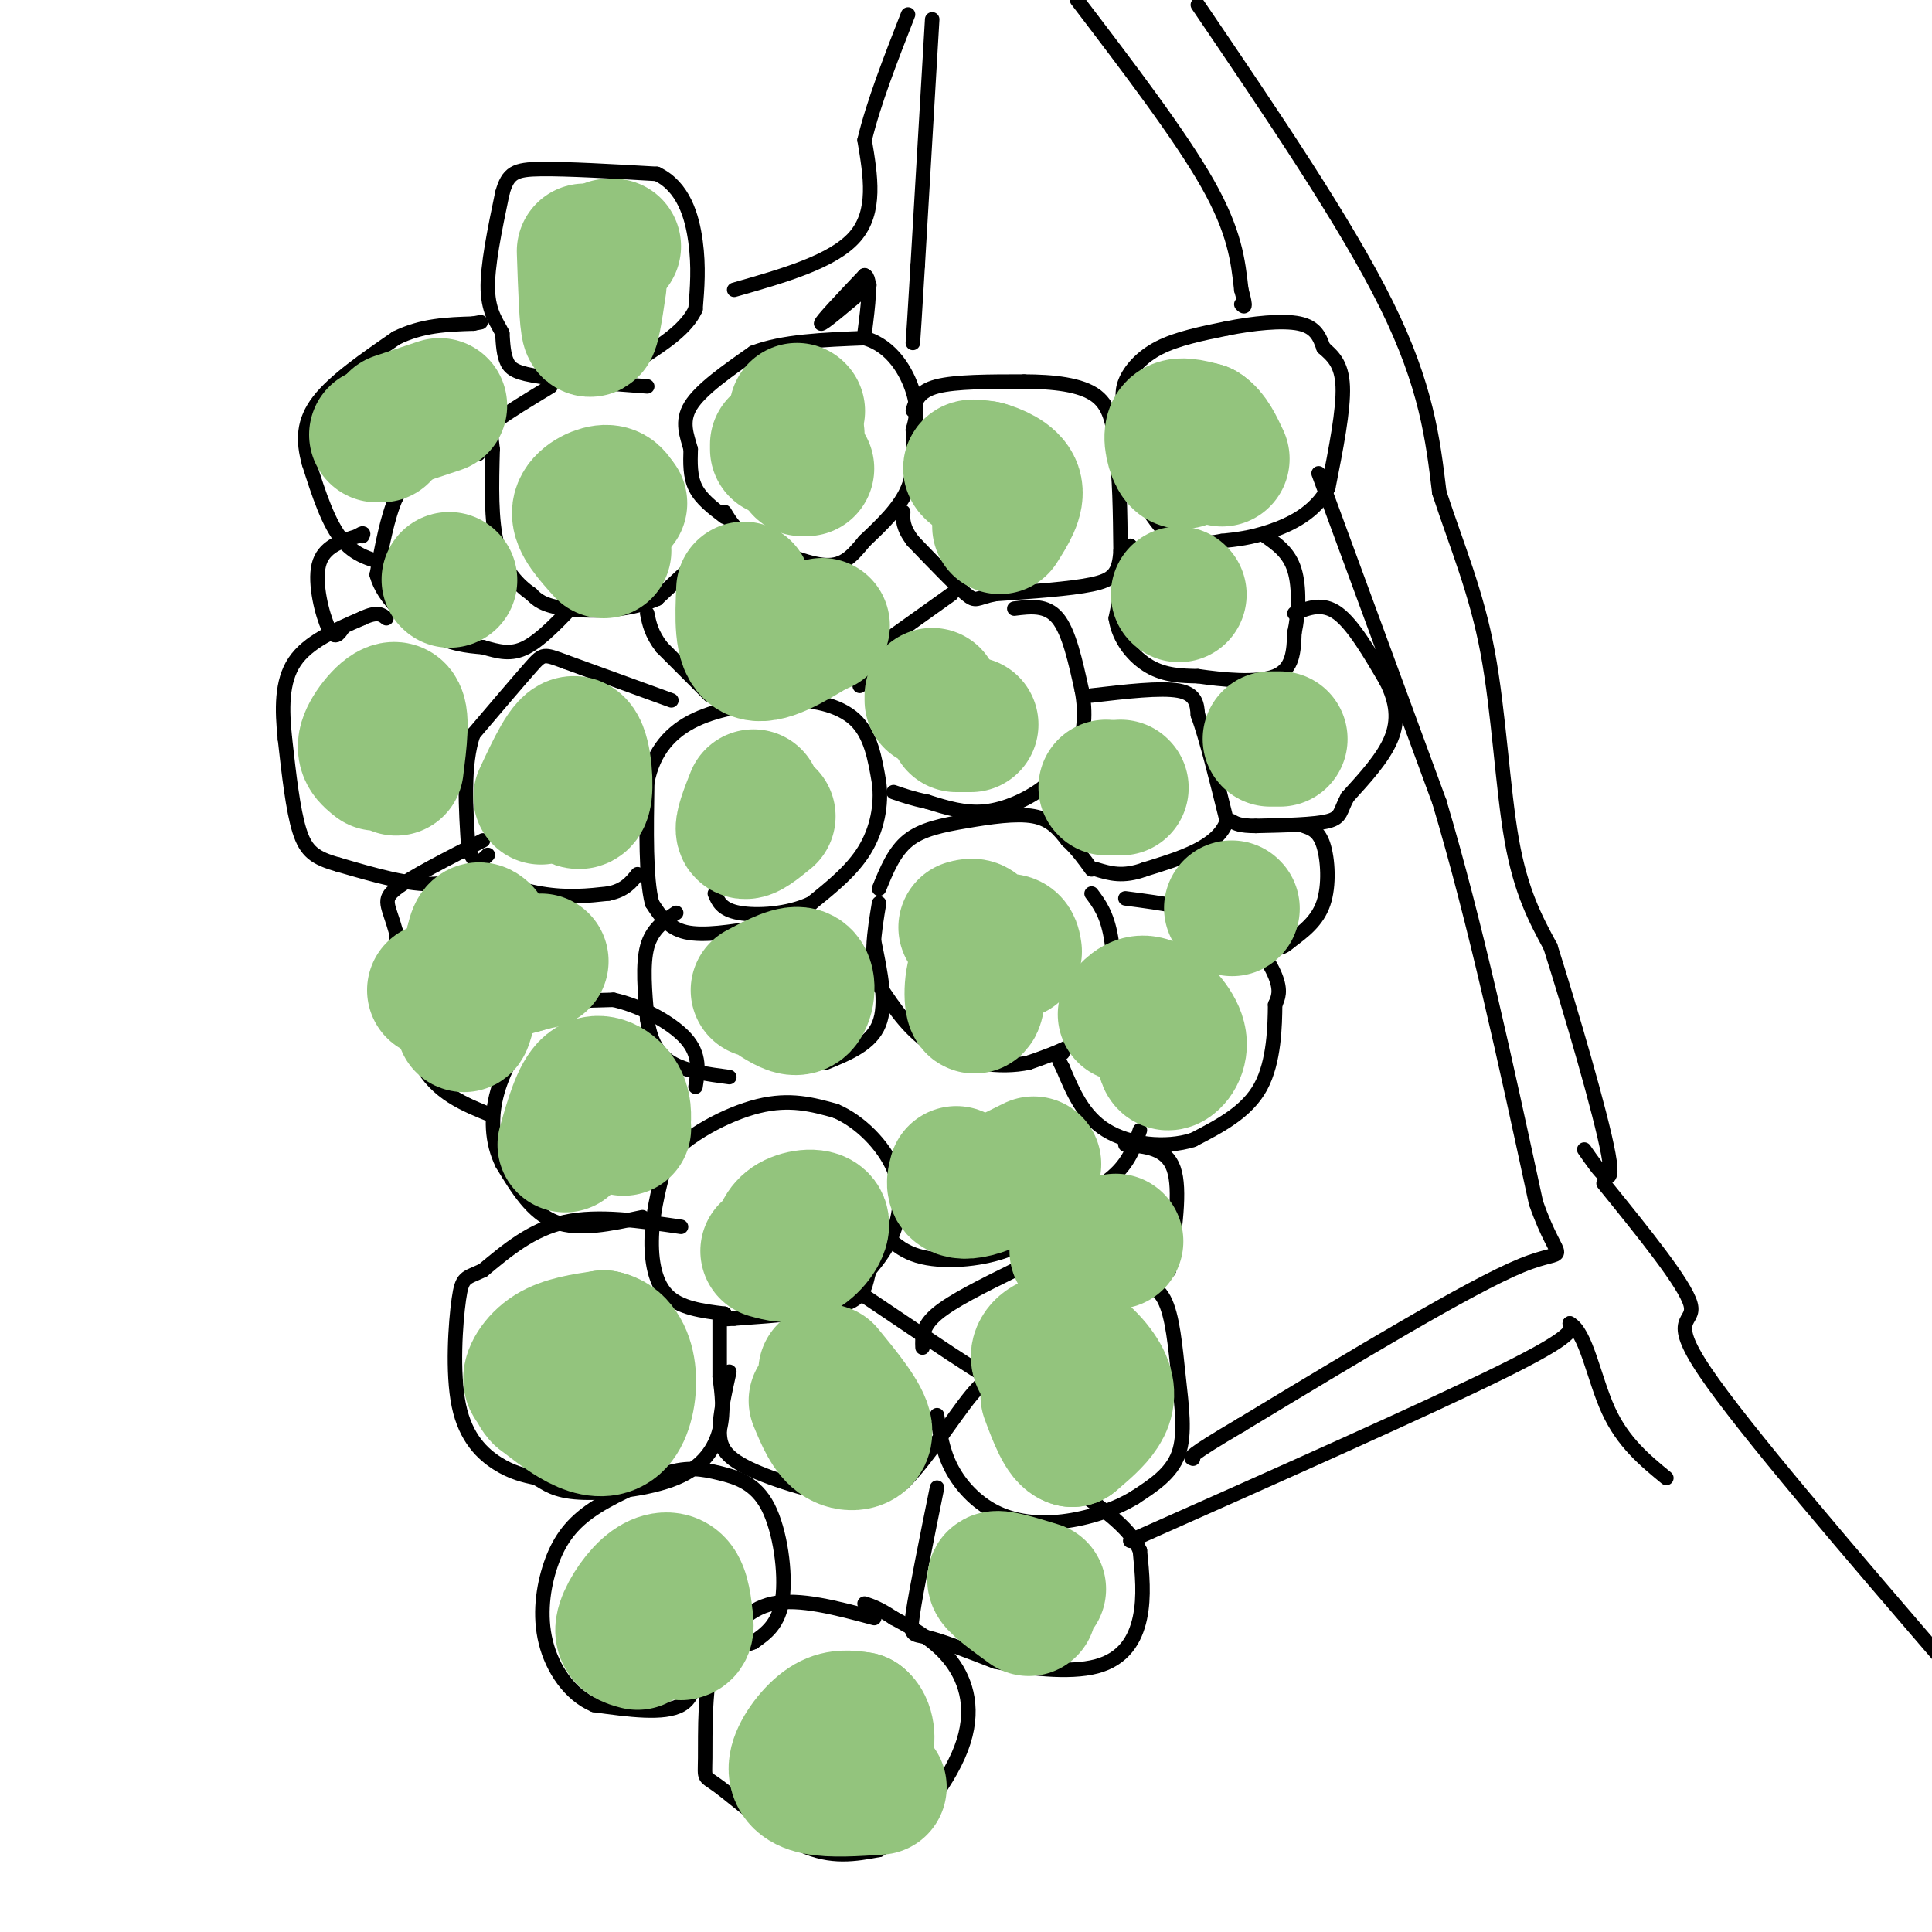 <svg viewBox='0 0 400 400' version='1.1' xmlns='http://www.w3.org/2000/svg' xmlns:xlink='http://www.w3.org/1999/xlink'><g fill='none' stroke='#000000' stroke-width='3' stroke-linecap='round' stroke-linejoin='round'><path d='M150,107c-2.417,-1.833 -4.833,-3.667 -6,-6c-1.167,-2.333 -1.083,-5.167 -1,-8'/><path d='M143,93c-0.733,-2.756 -2.067,-5.644 0,-9c2.067,-3.356 7.533,-7.178 13,-11'/><path d='M156,73c6.000,-2.333 14.500,-2.667 23,-3'/><path d='M179,70c5.800,1.622 8.800,7.178 10,11c1.200,3.822 0.600,5.911 0,8'/><path d='M189,89c0.178,3.422 0.622,7.978 -1,12c-1.622,4.022 -5.311,7.511 -9,11'/><path d='M179,112c-2.511,3.044 -4.289,5.156 -8,5c-3.711,-0.156 -9.356,-2.578 -15,-5'/><path d='M156,112c-3.500,-1.833 -4.750,-3.917 -6,-6'/><path d='M134,80c-8.533,-0.644 -17.067,-1.289 -22,-2c-4.933,-0.711 -6.267,-1.489 -7,-3c-0.733,-1.511 -0.867,-3.756 -1,-6'/><path d='M104,69c-0.956,-2.044 -2.844,-4.156 -3,-9c-0.156,-4.844 1.422,-12.422 3,-20'/><path d='M104,40c1.178,-4.267 2.622,-4.933 8,-5c5.378,-0.067 14.689,0.467 24,1'/><path d='M136,36c5.511,2.644 7.289,8.756 8,14c0.711,5.244 0.356,9.622 0,14'/><path d='M144,64c-1.833,4.000 -6.417,7.000 -11,10'/><path d='M189,85c0.583,-2.000 1.167,-4.000 5,-5c3.833,-1.000 10.917,-1.000 18,-1'/><path d='M212,79c5.956,0.022 11.844,0.578 15,3c3.156,2.422 3.578,6.711 4,11'/><path d='M231,93c0.833,5.333 0.917,13.167 1,21'/><path d='M232,114c-0.289,4.733 -1.511,6.067 -6,7c-4.489,0.933 -12.244,1.467 -20,2'/><path d='M206,123c-3.956,0.800 -3.844,1.800 -6,0c-2.156,-1.800 -6.578,-6.400 -11,-11'/><path d='M189,112c-2.167,-2.833 -2.083,-4.417 -2,-6'/><path d='M233,85c-0.467,-1.844 -0.933,-3.689 0,-6c0.933,-2.311 3.267,-5.089 7,-7c3.733,-1.911 8.867,-2.956 14,-4'/><path d='M254,68c5.289,-1.067 11.511,-1.733 15,-1c3.489,0.733 4.244,2.867 5,5'/><path d='M274,72c1.800,1.622 3.800,3.178 4,8c0.200,4.822 -1.400,12.911 -3,21'/><path d='M275,101c-2.689,5.178 -7.911,7.622 -12,9c-4.089,1.378 -7.044,1.689 -10,2'/><path d='M253,112c-3.289,0.578 -6.511,1.022 -9,0c-2.489,-1.022 -4.244,-3.511 -6,-6'/><path d='M234,113c0.000,0.000 -3.000,15.000 -3,15'/><path d='M231,128c0.644,4.467 3.756,8.133 7,10c3.244,1.867 6.622,1.933 10,2'/><path d='M248,140c4.933,0.711 12.267,1.489 16,0c3.733,-1.489 3.867,-5.244 4,-9'/><path d='M268,131c0.889,-3.978 1.111,-9.422 0,-13c-1.111,-3.578 -3.556,-5.289 -6,-7'/><path d='M268,127c2.917,-1.167 5.833,-2.333 9,0c3.167,2.333 6.583,8.167 10,14'/><path d='M287,141c2.178,4.311 2.622,8.089 1,12c-1.622,3.911 -5.311,7.956 -9,12'/><path d='M279,165c-1.622,2.933 -1.178,4.267 -4,5c-2.822,0.733 -8.911,0.867 -15,1'/><path d='M260,171c-3.333,0.000 -4.167,-0.500 -5,-1'/><path d='M226,144c7.167,-0.833 14.333,-1.667 18,-1c3.667,0.667 3.833,2.833 4,5'/><path d='M248,148c1.667,4.500 3.833,13.250 6,22'/><path d='M254,170c-1.833,5.333 -9.417,7.667 -17,10'/><path d='M237,180c-4.500,1.667 -7.250,0.833 -10,0'/><path d='M197,123c0.000,0.000 -14.000,10.000 -14,10'/><path d='M183,133c-3.167,3.167 -4.083,6.083 -5,9'/><path d='M210,126c3.333,-0.417 6.667,-0.833 9,2c2.333,2.833 3.667,8.917 5,15'/><path d='M224,143c0.867,4.644 0.533,8.756 -1,12c-1.533,3.244 -4.267,5.622 -7,8'/><path d='M216,163c-3.222,2.444 -7.778,4.556 -12,5c-4.222,0.444 -8.111,-0.778 -12,-2'/><path d='M192,166c-3.167,-0.667 -5.083,-1.333 -7,-2'/><path d='M157,192c-5.667,0.917 -11.333,1.833 -15,1c-3.667,-0.833 -5.333,-3.417 -7,-6'/><path d='M135,187c-1.333,-5.167 -1.167,-15.083 -1,-25'/><path d='M134,162c1.267,-6.600 4.933,-10.600 10,-13c5.067,-2.400 11.533,-3.200 18,-4'/><path d='M162,145c5.911,-0.311 11.689,0.911 15,4c3.311,3.089 4.156,8.044 5,13'/><path d='M182,162c0.600,4.644 -0.400,9.756 -3,14c-2.600,4.244 -6.800,7.622 -11,11'/><path d='M168,187c-4.822,2.333 -11.378,2.667 -15,2c-3.622,-0.667 -4.311,-2.333 -5,-4'/><path d='M147,144c0.000,0.000 -10.000,-10.000 -10,-10'/><path d='M137,134c-2.167,-2.833 -2.583,-4.917 -3,-7'/><path d='M151,110c0.000,0.000 -15.000,14.000 -15,14'/><path d='M136,124c-6.244,2.756 -14.356,2.644 -19,2c-4.644,-0.644 -5.822,-1.822 -7,-3'/><path d='M110,123c-2.600,-1.800 -5.600,-4.800 -7,-10c-1.400,-5.200 -1.200,-12.600 -1,-20'/><path d='M102,93c-0.422,-4.133 -0.978,-4.467 1,-6c1.978,-1.533 6.489,-4.267 11,-7'/><path d='M99,94c-3.583,-0.750 -7.167,-1.500 -10,0c-2.833,1.500 -4.917,5.250 -7,9'/><path d='M82,103c-1.833,4.167 -2.917,10.083 -4,16'/><path d='M78,119c1.333,5.022 6.667,9.578 11,12c4.333,2.422 7.667,2.711 11,3'/><path d='M100,134c3.222,0.911 5.778,1.689 9,0c3.222,-1.689 7.111,-5.844 11,-10'/><path d='M82,117c-4.000,-0.750 -8.000,-1.500 -11,-5c-3.000,-3.500 -5.000,-9.750 -7,-16'/><path d='M64,96c-1.356,-4.800 -1.244,-8.800 2,-13c3.244,-4.200 9.622,-8.600 16,-13'/><path d='M82,70c5.333,-2.667 10.667,-2.833 16,-3'/><path d='M98,67c2.667,-0.500 1.333,-0.250 0,0'/><path d='M152,60c10.250,-2.917 20.500,-5.833 25,-11c4.500,-5.167 3.250,-12.583 2,-20'/><path d='M179,29c1.833,-7.667 5.417,-16.833 9,-26'/><path d='M193,4c0.000,0.000 -3.000,51.000 -3,51'/><path d='M190,55c-0.667,11.167 -0.833,13.583 -1,16'/><path d='M180,59c-4.917,4.167 -9.833,8.333 -10,8c-0.167,-0.333 4.417,-5.167 9,-10'/><path d='M179,57c1.500,0.333 0.750,6.167 0,12'/><path d='M139,145c0.000,0.000 -22.000,-8.000 -22,-8'/><path d='M117,137c-4.444,-1.644 -4.556,-1.756 -7,1c-2.444,2.756 -7.222,8.378 -12,14'/><path d='M98,152c-2.167,6.333 -1.583,15.167 -1,24'/><path d='M97,176c2.556,5.733 9.444,8.067 15,9c5.556,0.933 9.778,0.467 14,0'/><path d='M126,185c3.333,-0.667 4.667,-2.333 6,-4'/><path d='M101,177c-2.917,2.833 -5.833,5.667 -11,6c-5.167,0.333 -12.583,-1.833 -20,-4'/><path d='M70,179c-4.756,-1.333 -6.644,-2.667 -8,-7c-1.356,-4.333 -2.178,-11.667 -3,-19'/><path d='M59,153c-0.644,-6.111 -0.756,-11.889 2,-16c2.756,-4.111 8.378,-6.556 14,-9'/><path d='M75,128c3.167,-1.500 4.083,-0.750 5,0'/><path d='M71,130c-0.867,1.311 -1.733,2.622 -3,0c-1.267,-2.622 -2.933,-9.178 -2,-13c0.933,-3.822 4.467,-4.911 8,-6'/><path d='M74,111c1.500,-1.000 1.250,-0.500 1,0'/><path d='M270,171c1.533,0.533 3.067,1.067 4,4c0.933,2.933 1.267,8.267 0,12c-1.267,3.733 -4.133,5.867 -7,8'/><path d='M267,195c-1.667,1.500 -2.333,1.250 -3,1'/><path d='M233,186c7.756,1.022 15.511,2.044 21,5c5.489,2.956 8.711,7.844 10,11c1.289,3.156 0.644,4.578 0,6'/><path d='M264,208c-0.044,4.222 -0.156,11.778 -3,17c-2.844,5.222 -8.422,8.111 -14,11'/><path d='M247,236c-5.778,1.844 -13.222,0.956 -18,-2c-4.778,-2.956 -6.889,-7.978 -9,-13'/><path d='M220,221c-1.500,-2.667 -0.750,-2.833 0,-3'/><path d='M226,185c1.578,2.111 3.156,4.222 4,9c0.844,4.778 0.956,12.222 -2,17c-2.956,4.778 -8.978,6.889 -15,9'/><path d='M213,220c-6.022,1.311 -13.578,0.089 -19,-3c-5.422,-3.089 -8.711,-8.044 -12,-13'/><path d='M182,204c-2.000,-5.000 -1.000,-11.000 0,-17'/><path d='M140,189c-2.500,1.667 -5.000,3.333 -6,7c-1.000,3.667 -0.500,9.333 0,15'/><path d='M134,211c0.578,4.200 2.022,7.200 5,9c2.978,1.800 7.489,2.400 12,3'/><path d='M181,195c1.333,6.417 2.667,12.833 1,17c-1.667,4.167 -6.333,6.083 -11,8'/><path d='M150,272c-4.667,-0.578 -9.333,-1.156 -12,-4c-2.667,-2.844 -3.333,-7.956 -3,-13c0.333,-5.044 1.667,-10.022 3,-15'/><path d='M138,240c3.978,-4.822 12.422,-9.378 19,-11c6.578,-1.622 11.289,-0.311 16,1'/><path d='M173,230c5.131,2.190 9.958,7.167 12,12c2.042,4.833 1.298,9.524 0,13c-1.298,3.476 -3.149,5.738 -5,8'/><path d='M180,263c-0.867,2.667 -0.533,5.333 -5,7c-4.467,1.667 -13.733,2.333 -23,3'/><path d='M152,273c-4.167,0.333 -3.083,-0.333 -2,-1'/><path d='M102,231c-5.833,-2.333 -11.667,-4.667 -15,-11c-3.333,-6.333 -4.167,-16.667 -5,-27'/><path d='M82,193c-1.578,-5.756 -3.022,-6.644 0,-9c3.022,-2.356 10.511,-6.178 18,-10'/><path d='M133,252c-6.583,1.417 -13.167,2.833 -18,1c-4.833,-1.833 -7.917,-6.917 -11,-12'/><path d='M104,241c-2.273,-4.542 -2.455,-9.898 -1,-15c1.455,-5.102 4.545,-9.951 6,-13c1.455,-3.049 1.273,-4.300 4,-5c2.727,-0.700 8.364,-0.850 14,-1'/><path d='M127,207c5.422,1.178 11.978,4.622 15,8c3.022,3.378 2.511,6.689 2,10'/><path d='M141,254c-8.583,-1.250 -17.167,-2.500 -24,-1c-6.833,1.500 -11.917,5.750 -17,10'/><path d='M100,263c-3.660,1.754 -4.311,1.140 -5,6c-0.689,4.860 -1.416,15.193 0,22c1.416,6.807 4.976,10.088 8,12c3.024,1.912 5.512,2.456 8,3'/><path d='M111,306c2.207,1.201 3.726,2.703 9,3c5.274,0.297 14.305,-0.612 20,-3c5.695,-2.388 8.056,-6.254 9,-10c0.944,-3.746 0.472,-7.373 0,-11'/><path d='M149,285c0.000,-4.000 0.000,-8.500 0,-13'/><path d='M151,284c-0.964,4.363 -1.929,8.726 -2,12c-0.071,3.274 0.750,5.458 6,8c5.250,2.542 14.929,5.440 21,6c6.071,0.560 8.536,-1.220 11,-3'/><path d='M187,307c4.583,-4.369 10.542,-13.792 14,-18c3.458,-4.208 4.417,-3.202 0,-6c-4.417,-2.798 -14.208,-9.399 -24,-16'/><path d='M180,251c2.467,3.733 4.933,7.467 10,9c5.067,1.533 12.733,0.867 18,-1c5.267,-1.867 8.133,-4.933 11,-8'/><path d='M219,251c4.156,-2.622 9.044,-5.178 12,-8c2.956,-2.822 3.978,-5.911 5,-9'/><path d='M233,237c4.250,0.333 8.500,0.667 10,5c1.500,4.333 0.250,12.667 -1,21'/><path d='M242,263c-3.978,4.956 -13.422,6.844 -19,5c-5.578,-1.844 -7.289,-7.422 -9,-13'/><path d='M214,255c-1.500,-2.167 -0.750,-1.083 0,0'/><path d='M191,279c-0.083,-2.167 -0.167,-4.333 3,-7c3.167,-2.667 9.583,-5.833 16,-9'/><path d='M233,265c3.095,0.304 6.190,0.607 8,4c1.810,3.393 2.333,9.875 3,16c0.667,6.125 1.476,11.893 0,16c-1.476,4.107 -5.238,6.554 -9,9'/><path d='M235,310c-4.075,2.537 -9.762,4.381 -15,5c-5.238,0.619 -10.026,0.013 -14,-2c-3.974,-2.013 -7.136,-5.432 -9,-9c-1.864,-3.568 -2.432,-7.284 -3,-11'/><path d='M194,308c-2.133,10.533 -4.267,21.067 -5,26c-0.733,4.933 -0.067,4.267 3,5c3.067,0.733 8.533,2.867 14,5'/><path d='M206,344c6.381,1.429 15.333,2.500 21,1c5.667,-1.500 8.048,-5.571 9,-10c0.952,-4.429 0.476,-9.214 0,-14'/><path d='M236,321c-1.833,-4.167 -6.417,-7.583 -11,-11'/><path d='M181,335c-7.750,-2.083 -15.500,-4.167 -21,-3c-5.500,1.167 -8.750,5.583 -12,10'/><path d='M148,342c-2.271,6.354 -1.949,17.239 -2,22c-0.051,4.761 -0.475,3.397 3,6c3.475,2.603 10.850,9.172 17,12c6.150,2.828 11.075,1.914 16,1'/><path d='M182,383c6.298,-3.631 14.042,-13.208 17,-21c2.958,-7.792 1.131,-13.798 -2,-18c-3.131,-4.202 -7.565,-6.601 -12,-9'/><path d='M185,335c-3.000,-2.000 -4.500,-2.500 -6,-3'/><path d='M144,341c0.250,5.000 0.500,10.000 -3,12c-3.500,2.000 -10.750,1.000 -18,0'/><path d='M123,353c-5.033,-2.124 -8.617,-7.435 -10,-13c-1.383,-5.565 -0.565,-11.383 1,-16c1.565,-4.617 3.876,-8.033 8,-11c4.124,-2.967 10.062,-5.483 16,-8'/><path d='M138,305c4.427,-1.388 7.496,-0.856 11,0c3.504,0.856 7.443,2.038 10,7c2.557,4.962 3.730,13.703 3,19c-0.730,5.297 -3.365,7.148 -6,9'/><path d='M156,340c-3.333,1.500 -8.667,0.750 -14,0'/><path d='M248,1c15.333,22.583 30.667,45.167 39,62c8.333,16.833 9.667,27.917 11,39'/><path d='M298,102c3.762,11.440 7.667,20.542 10,33c2.333,12.458 3.095,28.274 5,39c1.905,10.726 4.952,16.363 8,22'/><path d='M321,196c4.133,13.022 10.467,34.578 12,43c1.533,8.422 -1.733,3.711 -5,-1'/><path d='M223,0c10.667,14.000 21.333,28.000 27,38c5.667,10.000 6.333,16.000 7,22'/><path d='M257,60c1.167,4.167 0.583,3.583 0,3'/><path d='M273,98c0.000,0.000 25.000,68.000 25,68'/><path d='M298,166c7.500,25.167 13.750,54.083 20,83'/><path d='M318,249c5.022,14.333 7.578,8.667 -3,13c-10.578,4.333 -34.289,18.667 -58,33'/><path d='M257,295c-11.333,6.667 -10.667,6.833 -10,7'/><path d='M234,319c30.917,-13.750 61.833,-27.500 77,-35c15.167,-7.500 14.583,-8.750 14,-10'/><path d='M325,274c3.422,1.822 4.978,11.378 8,18c3.022,6.622 7.511,10.311 12,14'/><path d='M332,245c8.422,10.400 16.844,20.800 18,25c1.156,4.200 -4.956,2.200 3,14c7.956,11.800 29.978,37.400 52,63'/><path d='M182,184c1.554,-3.833 3.107,-7.667 6,-10c2.893,-2.333 7.125,-3.167 12,-4c4.875,-0.833 10.393,-1.667 14,-1c3.607,0.667 5.304,2.833 7,5'/><path d='M221,174c2.000,1.833 3.500,3.917 5,6'/></g>
<g fill='none' stroke='#93c47d' stroke-width='28' stroke-linecap='round' stroke-linejoin='round'><path d='M165,85c0.000,0.000 0.100,0.100 0.1,0.1'/><path d='M165,90c0.000,0.000 -2.000,1.000 -2,1'/><path d='M161,92c0.000,0.000 0.000,1.000 0,1'/><path d='M166,97c0.000,0.000 1.000,0.000 1,0'/><path d='M205,100c-1.917,-1.250 -3.833,-2.500 -4,-3c-0.167,-0.500 1.417,-0.250 3,0'/><path d='M204,97c1.933,0.533 5.267,1.867 6,4c0.733,2.133 -1.133,5.067 -3,8'/><path d='M247,94c-1.022,1.089 -2.044,2.178 -3,1c-0.956,-1.178 -1.844,-4.622 -1,-6c0.844,-1.378 3.422,-0.689 6,0'/><path d='M249,89c1.667,1.000 2.833,3.500 4,6'/><path d='M244,123c0.000,0.000 0.100,0.100 0.1,0.1'/><path d='M263,153c0.000,0.000 2.000,0.000 2,0'/><path d='M229,163c0.000,0.000 0.100,0.100 0.1,0.1'/><path d='M232,163c0.000,0.000 0.100,0.100 0.1,0.1'/><path d='M193,144c0.000,0.000 0.000,1.000 0,1'/><path d='M198,150c0.000,0.000 3.000,0.000 3,0'/><path d='M159,169c-2.250,1.833 -4.500,3.667 -5,3c-0.500,-0.667 0.750,-3.833 2,-7'/><path d='M112,165c2.667,-5.733 5.333,-11.467 7,-11c1.667,0.467 2.333,7.133 2,10c-0.333,2.867 -1.667,1.933 -3,1'/><path d='M78,158c-1.511,-1.178 -3.022,-2.356 -2,-5c1.022,-2.644 4.578,-6.756 6,-6c1.422,0.756 0.711,6.378 0,12'/><path d='M125,114c-2.600,-2.889 -5.200,-5.778 -5,-8c0.200,-2.222 3.200,-3.778 5,-4c1.800,-0.222 2.400,0.889 3,2'/><path d='M128,104c0.500,0.333 0.250,0.167 0,0'/><path d='M93,120c0.000,0.000 0.100,0.100 0.1,0.1'/><path d='M78,90c0.000,0.000 1.000,0.000 1,0'/><path d='M127,51c0.000,0.000 -1.000,0.000 -1,0'/><path d='M124,59c-0.750,5.083 -1.500,10.167 -2,9c-0.500,-1.167 -0.750,-8.583 -1,-16'/><path d='M82,87c0.000,0.000 9.000,-3.000 9,-3'/><path d='M154,122c-0.250,5.833 -0.500,11.667 2,13c2.500,1.333 7.750,-1.833 13,-5'/><path d='M169,130c2.167,-0.833 1.083,-0.417 0,0'/><path d='M90,205c0.000,0.000 18.000,-5.000 18,-5'/><path d='M108,200c3.667,-1.000 3.833,-1.000 4,-1'/><path d='M117,237c1.467,-5.156 2.933,-10.311 5,-12c2.067,-1.689 4.733,0.089 6,2c1.267,1.911 1.133,3.956 1,6'/><path d='M129,233c0.167,1.000 0.083,0.500 0,0'/><path d='M99,201c-1.417,6.000 -2.833,12.000 -3,11c-0.167,-1.000 0.917,-9.000 2,-17'/><path d='M98,195c0.667,-3.167 1.333,-2.583 2,-2'/><path d='M116,286c-2.733,0.600 -5.467,1.200 -6,0c-0.533,-1.200 1.133,-4.200 4,-6c2.867,-1.800 6.933,-2.400 11,-3'/><path d='M125,277c2.872,0.550 4.553,3.426 5,7c0.447,3.574 -0.341,7.847 -2,10c-1.659,2.153 -4.188,2.187 -7,1c-2.812,-1.187 -5.906,-3.593 -9,-6'/><path d='M112,289c-1.500,-1.500 -0.750,-2.250 0,-3'/><path d='M132,340c-1.667,-0.440 -3.333,-0.881 -3,-3c0.333,-2.119 2.667,-5.917 5,-8c2.333,-2.083 4.667,-2.452 6,-1c1.333,1.452 1.667,4.726 2,8'/><path d='M142,336c0.167,1.667 -0.417,1.833 -1,2'/><path d='M182,370c-4.905,0.333 -9.810,0.667 -13,0c-3.190,-0.667 -4.667,-2.333 -4,-5c0.667,-2.667 3.476,-6.333 6,-8c2.524,-1.667 4.762,-1.333 7,-1'/><path d='M178,356c1.533,1.089 1.867,4.311 1,6c-0.867,1.689 -2.933,1.844 -5,2'/><path d='M213,333c-3.667,-2.667 -7.333,-5.333 -7,-6c0.333,-0.667 4.667,0.667 9,2'/><path d='M220,285c-2.447,-1.185 -4.893,-2.370 -5,-4c-0.107,-1.630 2.126,-3.705 5,-3c2.874,0.705 6.389,4.190 8,7c1.611,2.810 1.317,4.946 0,7c-1.317,2.054 -3.659,4.027 -6,6'/><path d='M222,298c-1.833,-0.500 -3.417,-4.750 -5,-9'/><path d='M171,284c3.822,4.667 7.644,9.333 8,12c0.356,2.667 -2.756,3.333 -5,2c-2.244,-1.333 -3.622,-4.667 -5,-8'/><path d='M161,258c0.512,-1.935 1.024,-3.869 3,-5c1.976,-1.131 5.417,-1.458 6,0c0.583,1.458 -1.690,4.702 -4,6c-2.310,1.298 -4.655,0.649 -7,0'/><path d='M157,205c3.689,-1.956 7.378,-3.911 9,-3c1.622,0.911 1.178,4.689 0,6c-1.178,1.311 -3.089,0.156 -5,-1'/><path d='M200,192c1.337,-0.365 2.673,-0.730 3,3c0.327,3.730 -0.356,11.557 -1,13c-0.644,1.443 -1.250,-3.496 0,-7c1.250,-3.504 4.357,-5.573 6,-6c1.643,-0.427 1.821,0.786 2,2'/><path d='M233,210c1.381,-1.470 2.762,-2.940 5,-2c2.238,0.940 5.333,4.292 6,7c0.667,2.708 -1.095,4.774 -2,5c-0.905,0.226 -0.952,-1.387 -1,-3'/><path d='M241,217c-0.167,-0.500 -0.083,-0.250 0,0'/><path d='M198,243c-0.311,1.156 -0.622,2.311 0,3c0.622,0.689 2.178,0.911 5,0c2.822,-0.911 6.911,-2.956 11,-5'/><path d='M223,259c0.000,0.000 8.000,-2.000 8,-2'/><path d='M255,188c0.000,0.000 0.100,0.100 0.1,0.1'/></g>
</svg>